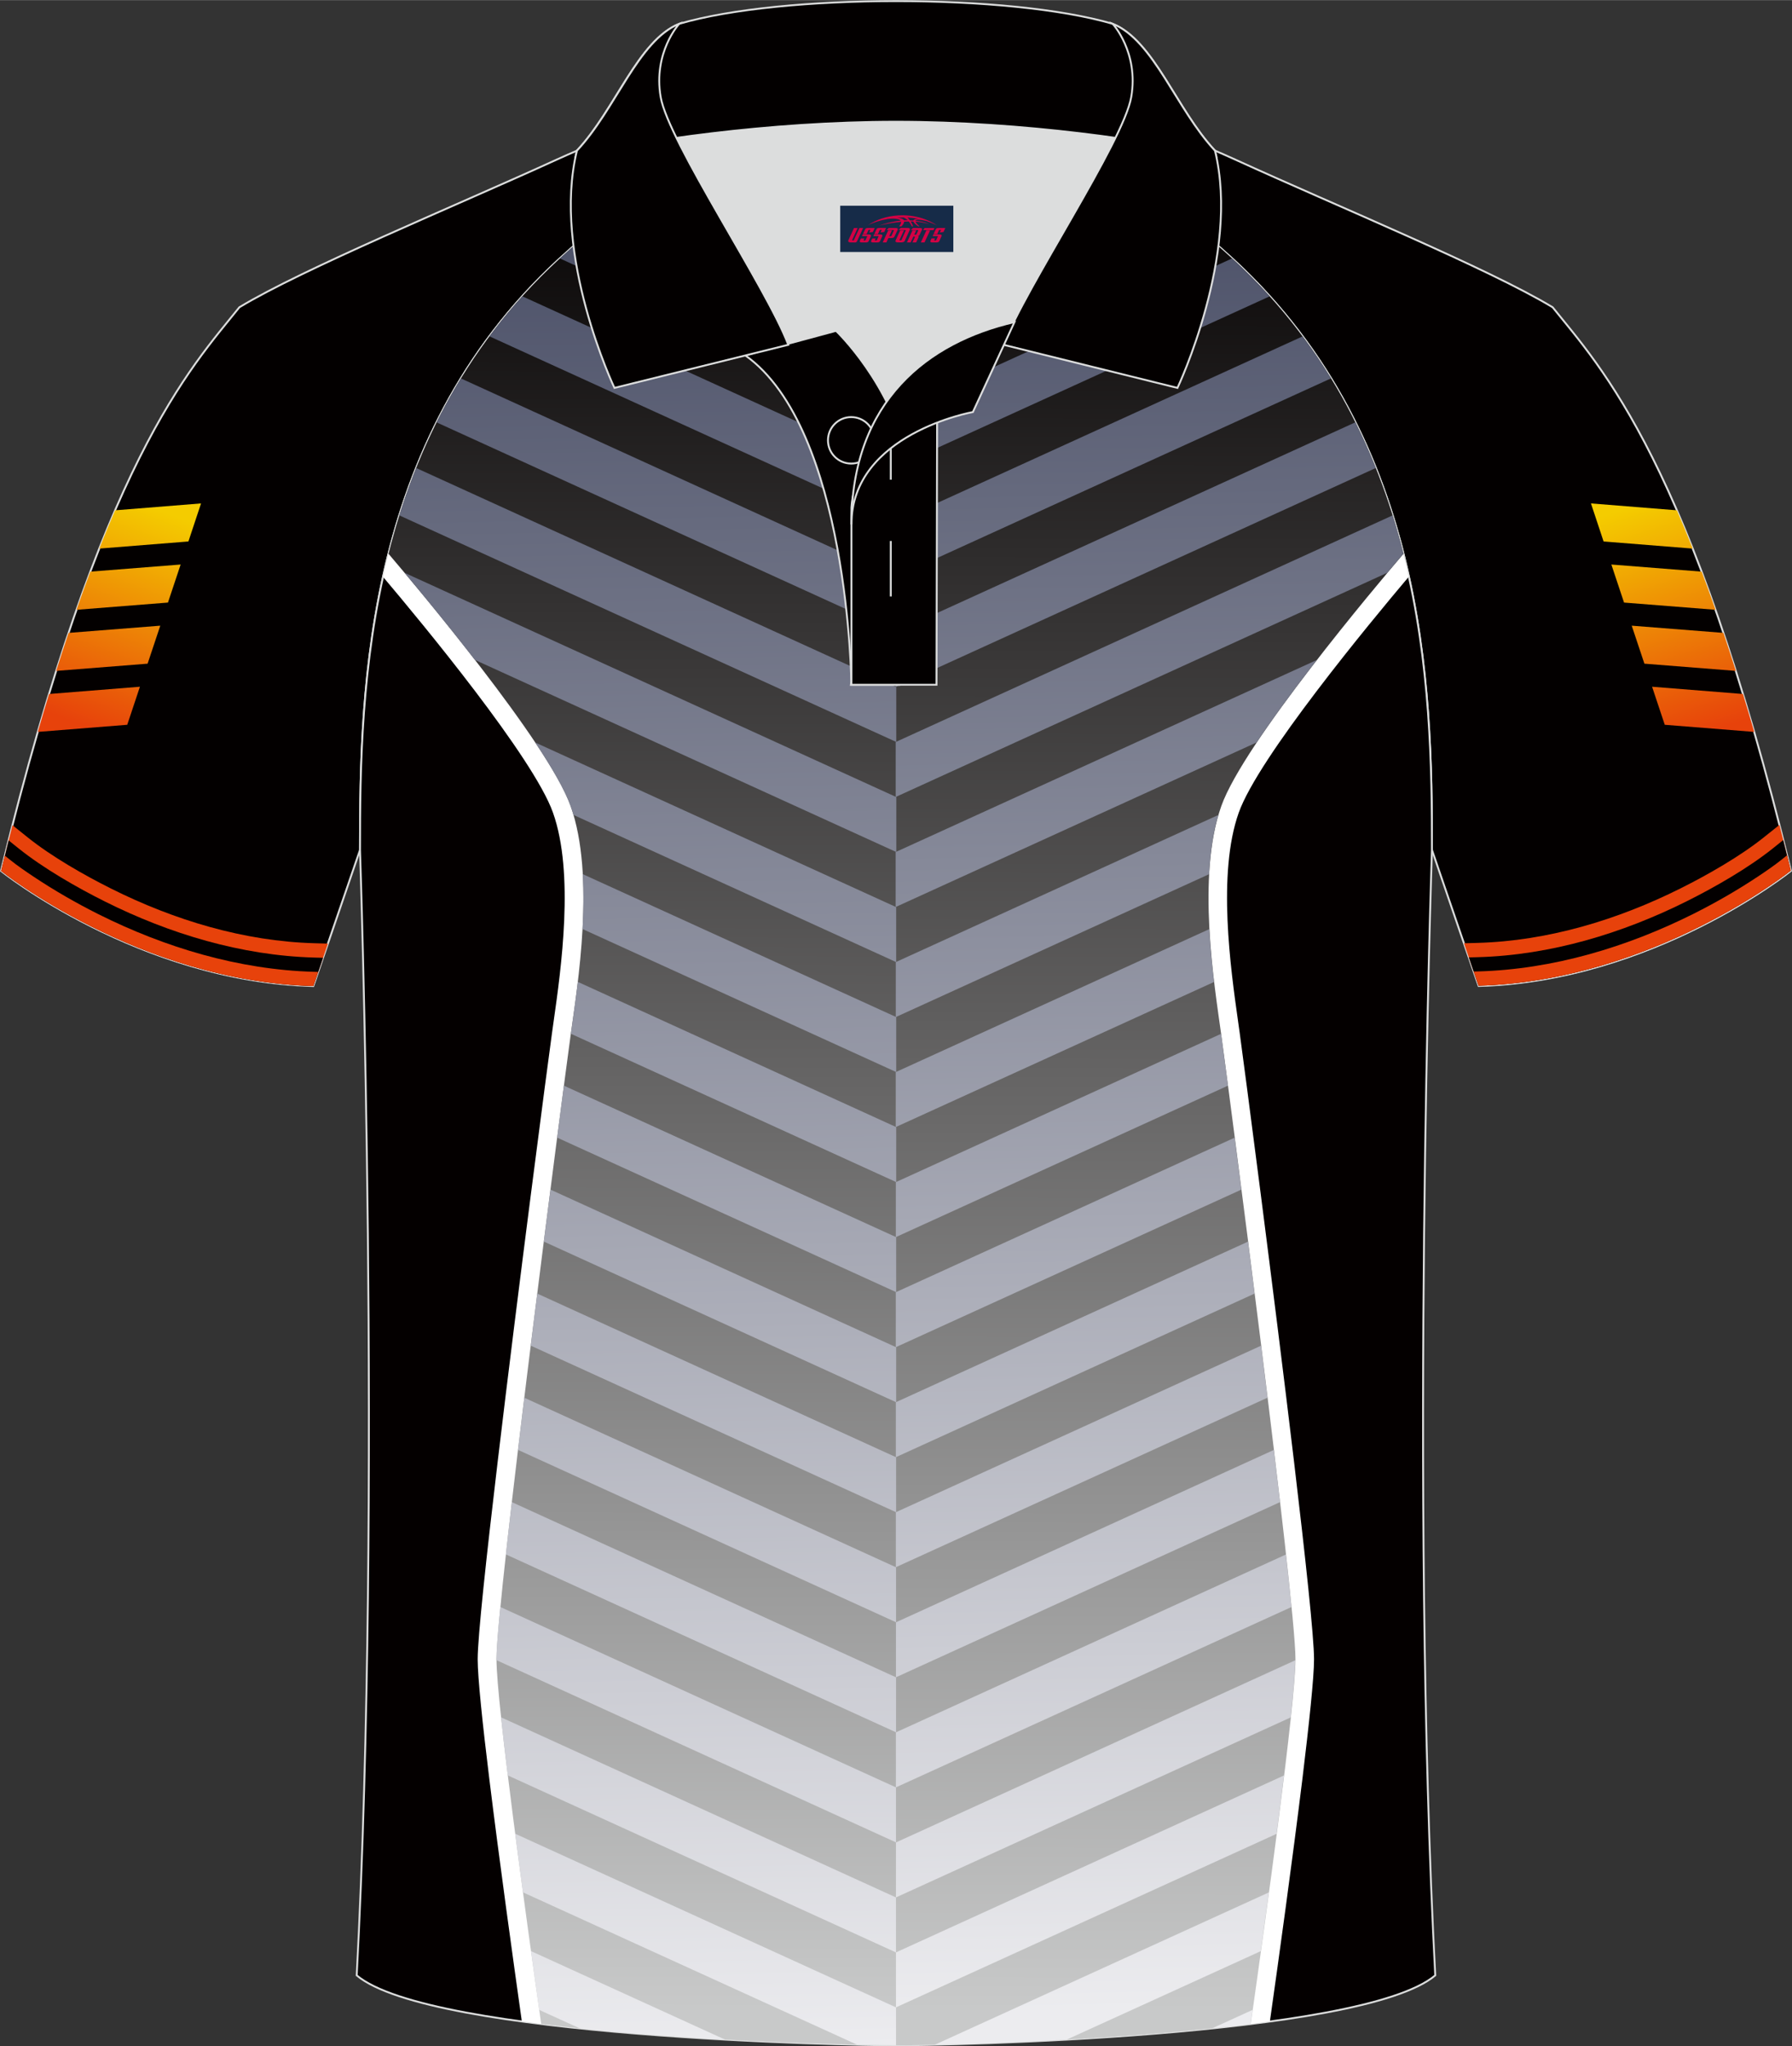 <?xml version="1.0" encoding="utf-8"?>
<!-- Generator: Adobe Illustrator 24.0.1, SVG Export Plug-In . SVG Version: 6.00 Build 0)  -->
<svg xmlns="http://www.w3.org/2000/svg" xmlns:xlink="http://www.w3.org/1999/xlink" version="1.1" id="图层_1" x="0px" y="0px" width="379.8px" height="433.5px" viewBox="0 0 380.25 433.97" enable-background="new 0 0 380.25 433.97" xml:space="preserve">
<rect x="0" y="0" width="380.25" height="433.97" fill="#333333" stroke="none"/>
<path fill-rule="evenodd" clip-rule="evenodd" fill="#030000" stroke="#DCDDDD" stroke-width="0.4" stroke-miterlimit="22.926" d="  M246.96,27.84c4.33,1.37,9.21,3.29,15.07,5.95c21.96,10.03,53.74,23.1,67.43,31.36c10.25,12.81,29.38,32.44,50.56,119.53  c0,0-29.21,23.4-66.26,24.42c0,0-7.18-20.84-9.91-28.86c0-34.71-1.03-88.92-44.08-126.97c-8.03-7.37-28.71-19.9-41.9-26.33  L246.96,27.84z"/>
<linearGradient id="SVGID_1_" gradientUnits="userSpaceOnUse" x1="347.424" y1="107.035" x2="362.65" y2="155.116">
	<stop offset="0" style="stop-color:#F4CC00"/>
	<stop offset="1" style="stop-color:#E7420B"/>
</linearGradient>
<path fill-rule="evenodd" clip-rule="evenodd" fill="url(#SVGID_1_)" d="M337.59,106.75l18.23,1.46c1.1,2.55,2.23,5.25,3.36,8.12  l-18.91-1.51L337.59,106.75L337.59,106.75L337.59,106.75z M361.08,121.22c0.97,2.57,1.95,5.26,2.94,8.09l-19.41-1.53l-2.69-8.07  L361.08,121.22L361.08,121.22z M365.7,134.21c0.87,2.58,1.74,5.27,2.63,8.06l-19.4-1.53l-2.69-8.06L365.7,134.21L365.7,134.21z   M369.84,147.17c0.79,2.6,1.59,5.27,2.39,8.04l-18.98-1.51l-2.69-8.07L369.84,147.17z"/>
<path fill-rule="evenodd" clip-rule="evenodd" fill="#030000" stroke="#DCDDDD" stroke-width="0.4" stroke-miterlimit="22.926" d="  M133.29,27.84c-4.33,1.37-9.21,3.29-15.07,5.95c-21.96,10.03-53.74,23.1-67.43,31.36C40.54,77.97,21.4,97.6,0.22,184.69  c0,0,29.21,23.4,66.26,24.42c0,0,7.18-20.84,9.91-28.86c0-34.71,1.03-88.92,44.08-126.97c8.03-7.37,28.71-19.9,41.9-26.33  L133.29,27.84z"/>
<linearGradient id="SVGID_2_" gradientUnits="userSpaceOnUse" x1="34.038" y1="108.234" x2="17.043" y2="153.578">
	<stop offset="0" style="stop-color:#F4CC00"/>
	<stop offset="1" style="stop-color:#E7420B"/>
</linearGradient>
<path fill-rule="evenodd" clip-rule="evenodd" fill="url(#SVGID_2_)" d="M42.66,106.75l-18.23,1.46c-1.1,2.55-2.23,5.25-3.36,8.12  l18.91-1.51L42.66,106.75L42.66,106.75L42.66,106.75z M19.17,121.22c-0.97,2.57-1.95,5.26-2.94,8.09l19.41-1.53l2.69-8.07  L19.17,121.22L19.17,121.22z M14.55,134.21c-0.87,2.58-1.74,5.27-2.63,8.06l19.4-1.53l2.69-8.06L14.55,134.21L14.55,134.21z   M10.41,147.17c-0.79,2.6-1.59,5.27-2.39,8.04L27,153.7l2.69-8.07L10.41,147.17z"/>
<path fill-rule="evenodd" clip-rule="evenodd" fill="#040000" stroke="#DCDDDD" stroke-width="0.4" stroke-miterlimit="22.926" d="  M76.39,180.25c0,0.08,4.68,137.28-0.7,238.69c15.61,13.16,104.7,14.85,114.43,14.83c9.73,0.03,98.82-1.67,114.43-14.83  c-5.38-101.43-0.7-238.67-0.7-238.69l0,0c0-34.71-1.03-88.92-44.08-126.97c-7.67-7.04-26.9-18.78-40.09-25.44l-59.09-0.01  c-13.2,6.64-32.44,18.4-40.11,25.45C77.42,91.32,76.39,145.54,76.39,180.25L76.39,180.25z"/>
<path fill-rule="evenodd" clip-rule="evenodd" fill="#FFFFFF" d="M110.73,428.7c-1.87-13.23-4.77-34.09-6.9-51.42  c-1.45-11.78-2.47-21.54-2.47-25.4c0-4.65,1.83-21.6,4.25-41.95c4.3-36.24,10.56-83.98,11.53-90.93c0.2-1.47,0.26-1.88,0.34-2.42  c1.58-11.1,4.44-31.35-0.14-44.24c-4.14-11.67-27.8-40.25-36.06-50.01c0.76-3.43,1.63-6.88,2.64-10.33  c-0.05,0.29-0.1,0.58-0.15,0.87l0.43,0.43l0.19,0.19c0.09,0.12,34.88,40.33,40.44,56.01c5.28,14.86,2.22,36.43,0.54,48.28  l-0.34,2.39c-0.94,6.83-7.15,54.21-11.5,90.77c-2.38,20.05-4.19,36.65-4.19,40.95c0,3.66,0.99,13.04,2.38,24.37  c1.91,15.59,4.68,35.62,6.61,49.27c11.71,1.44,23.23,2.54,34.62,3.29c12.52,0.82,24.88,1.25,37.14,1.26  c12.27-0.01,24.62-0.43,37.14-1.25c11.39-0.75,22.91-1.84,34.61-3.29c1.94-13.65,4.71-33.68,6.61-49.27  c1.39-11.34,2.38-20.71,2.38-24.38c0-4.3-1.8-20.9-4.19-40.95c-4.35-36.56-10.55-83.94-11.5-90.77l-0.34-2.39  c-1.68-11.84-4.74-33.41,0.54-48.28c5.56-15.66,40.33-55.89,40.44-56.01l0.19-0.19l0.45-0.45c-0.06-0.33-0.11-0.65-0.17-0.98  c1.02,3.49,1.91,6.97,2.67,10.44c-8.24,9.75-31.93,38.36-36.07,50.04c-4.58,12.89-1.71,33.13-0.14,44.24  c0.07,0.54,0.14,0.95,0.34,2.42c0.96,6.95,7.21,54.68,11.53,90.93c2.42,20.36,4.25,37.3,4.25,41.95c0,3.86-1.04,13.63-2.47,25.4  c-2.13,17.32-5.02,38.2-6.9,51.43c-2.25,0.3-4.49,0.59-6.73,0.87c-30.51,3.57-66.64,4.21-72.64,4.2  c-5.92,0.01-41.28-0.61-71.56-4.07C115.96,429.38,113.35,429.05,110.73,428.7L110.73,428.7L110.73,428.7z M156.49,29.95  c3.25,2.53,6.81,4.93,10.74,7.2l1.98,1.1c6.47,3.11,13.77,4.66,20.93,4.67c7.15-0.02,14.46-1.58,20.93-4.67l1.98-1.1  c3.92-2.27,7.47-4.67,10.71-7.19c1.27,0.68,2.57,1.38,3.89,2.12c-1.48,1.2-3.03,2.39-4.68,3.55c-2.49,1.78-5.15,3.49-8,5.13  l-0.04,0.03l-1.98,1.1l-0.22,0.12c-3.48,1.66-7.16,2.91-10.91,3.75h-0.01c-3.81,0.85-7.74,1.28-11.68,1.29  c-3.93-0.01-7.87-0.43-11.68-1.28l-0.01,0c-3.75-0.84-7.43-2.09-10.91-3.77l-0.22-0.12l-1.98-1.1l-0.04-0.03  c-2.84-1.64-5.51-3.35-8-5.13c-1.62-1.15-3.18-2.34-4.69-3.57C153.93,31.33,155.23,30.63,156.49,29.95L156.49,29.95z M282.03,79.59  c-5.77-9.28-13.05-18.16-22.27-26.31c-4.86-4.46-14.38-10.82-24.05-16.57c5.82,3.78,11.77,8.09,17.47,12.72  c8.26,6.73,15.91,14.04,21.72,21.28l0.13,0.16C277.34,73.49,279.77,76.48,282.03,79.59L282.03,79.59z M144.76,36.56  c-9.76,5.79-19.38,12.21-24.28,16.72c-9.22,8.15-16.51,17.04-22.28,26.32c2.26-3.12,4.7-6.12,7.03-8.74l0.13-0.16  c5.83-7.23,13.47-14.56,21.74-21.29C132.85,44.73,138.87,40.37,144.76,36.56z"/>
<linearGradient id="SVGID_3_" gradientUnits="userSpaceOnUse" x1="190.265" y1="30.6" x2="189.597" y2="426.24">
	<stop offset="0" style="stop-color:#030000"/>
	<stop offset="1" style="stop-color:#C8C9C9"/>
</linearGradient>
<path fill-rule="evenodd" clip-rule="evenodd" fill="url(#SVGID_3_)" d="M114.84,429.24c-3.16-22.27-9.49-67.96-9.49-77.37  c0-12.54,14.24-121.57,15.73-132.3c1.48-10.72,5.3-33.75,0-48.66c-4.75-13.38-32.9-46.75-38.64-53.48  c5.68-22.46,16.7-45.3,38.04-64.15c6.91-6.35,23.21-16.52,36.02-23.33c3.25,2.53,6.81,4.93,10.74,7.2l1.98,1.1  c6.47,3.11,13.77,4.66,20.93,4.67c7.15-0.02,14.46-1.58,20.93-4.67l1.98-1.1c3.92-2.26,7.47-4.67,10.71-7.19  c12.81,6.82,29.1,16.98,36,23.32c21.34,18.86,32.35,41.69,38.04,64.15c-5.73,6.71-33.9,40.1-38.65,53.49  c-5.3,14.91-1.48,37.93,0,48.66c1.48,10.72,15.73,119.76,15.73,132.3c0,9.41-6.32,55.1-9.49,77.37c-1.34,0.17-2.67,0.34-4,0.5  c-30.21,3.43-65.36,4.06-71.27,4.04c-5.93,0.01-41.41-0.61-71.71-4.09C117.22,429.54,116.03,429.39,114.84,429.24z"/>
<linearGradient id="SVGID_4_" gradientUnits="userSpaceOnUse" x1="136.519" y1="34.052" x2="144.613" y2="434.69">
	<stop offset="0" style="stop-color:#464B63"/>
	<stop offset="1" style="stop-color:#ECECEF"/>
</linearGradient>
<path fill-rule="evenodd" clip-rule="evenodd" fill="url(#SVGID_4_)" d="M181.88,433.65l-70.91-32.32  c-0.56-4.12-1.11-8.31-1.65-12.43l80.81,36.83v8.03h-0.01C188.77,433.77,185.88,433.74,181.88,433.65L181.88,433.65z M123.04,430.19  c10.33,1.07,21.05,1.84,30.83,2.38l-41.2-18.78c0.62,4.51,1.22,8.74,1.74,12.47L123.04,430.19L123.04,430.19z M149.53,33.79  c-3.69,2.1-7.47,4.35-11.08,6.62l51.74,23.58V52.32L149.53,33.79L149.53,33.79z M128.04,47.33l62.15,28.33v11.66L118.8,54.79  c0.55-0.51,1.11-1.01,1.67-1.51C122.37,51.54,124.98,49.5,128.04,47.33L128.04,47.33z M110.83,62.82L190.19,99v11.66l-86.34-39.35  C106,68.43,108.33,65.59,110.83,62.82L110.83,62.82z M97.8,80.24c-1.88,3.07-3.59,6.18-5.16,9.32l97.53,44.46v-11.66L97.8,80.24  L97.8,80.24z M88.31,99.24c-1.33,3.34-2.52,6.69-3.57,10.05l105.44,48.05v-11.66L88.31,99.24L88.31,99.24z M107.75,376.53  l82.37,37.54v-11.66l-83.8-38.2C106.72,367.86,107.2,372.03,107.75,376.53L107.75,376.53L107.75,376.53z M105.35,352.09l84.77,38.64  v-11.66l-83.95-38.26c-0.53,5.34-0.83,9.24-0.83,11.07L105.35,352.09L105.35,352.09L105.35,352.09z M107.35,329.66  c0.38-3.45,0.8-7.18,1.26-11.09l81.53,37.16v11.66L107.35,329.66L107.35,329.66L107.35,329.66z M109.92,307.49  c0.43-3.61,0.88-7.31,1.34-11.06l78.88,35.96v11.66L109.92,307.49L109.92,307.49L109.92,307.49z M112.62,285.38l77.53,35.33v-11.66  l-76.15-34.71C113.54,277.99,113.08,281.68,112.62,285.38L112.62,285.38L112.62,285.38z M115.4,263.31l74.76,34.07v-11.66  l-73.35-33.43C116.35,255.8,115.88,259.5,115.4,263.31L115.4,263.31L115.4,263.31z M118.22,241.26c0.54-4.13,1.01-7.85,1.44-11.02  l70.5,32.13v11.66L118.22,241.26L118.22,241.26L118.22,241.26z M121.13,219.23l69.04,31.46v-11.66l-67.56-30.8  C122.1,212.5,121.53,216.3,121.13,219.23L121.13,219.23L121.13,219.23z M123.61,197.02c0.21-3.85,0.26-7.79,0.05-11.64l66.51,30.31  v11.66L123.61,197.02L123.61,197.02L123.61,197.02z M121.69,172.82l68.47,31.21v-11.66l-76.61-34.92c3.53,5.29,6.3,10.05,7.52,13.48  C121.3,171.54,121.5,172.17,121.69,172.82L121.69,172.82L121.69,172.82z M100.79,139.95c-5.66-7.3-11.24-14.07-14.94-18.48  l104.34,47.56v11.66L100.79,139.95z"/>
<linearGradient id="SVGID_5_" gradientUnits="userSpaceOnUse" x1="239.067" y1="29.652" x2="247.073" y2="425.96">
	<stop offset="0" style="stop-color:#464B63"/>
	<stop offset="1" style="stop-color:#ECECEF"/>
</linearGradient>
<path fill-rule="evenodd" clip-rule="evenodd" fill="url(#SVGID_5_)" d="M265.37,429.25c-0.8,0.1-1.6,0.2-2.4,0.3  c-1.91,0.23-3.85,0.44-5.8,0.64l8.62-3.93L265.37,429.25L265.37,429.25L265.37,429.25z M198.34,433.66c6.78-0.15,16.77-0.47,28-1.09  l41.19-18.77c0.55-3.99,1.13-8.19,1.7-12.45L198.34,433.66L198.34,433.66z M297.79,117.41c-0.68-2.7-1.45-5.41-2.29-8.12  l-105.44,48.06v11.66l104.29-47.54C295.84,119.71,297.02,118.31,297.79,117.41L297.79,117.41z M291.93,99.24l-101.88,46.43V134  l97.54-44.45C289.19,92.75,290.63,95.99,291.93,99.24L291.93,99.24z M282.43,80.23l-92.38,42.11v-11.66l86.34-39.35  C278.57,74.24,280.59,77.22,282.43,80.23L282.43,80.23z M269.42,62.83c-2.48-2.74-5.13-5.42-7.98-8.04l-71.39,32.54V99L269.42,62.83  L269.42,62.83z M252.19,47.32c-3.11-2.21-6.67-4.57-10.41-6.91l-51.74,23.57v11.66L252.19,47.32L252.19,47.32z M230.7,33.79  l-40.66,18.54v-9.4l0,0h0.1c7.15-0.02,14.46-1.58,20.93-4.67l1.98-1.1c3.92-2.27,7.47-4.67,10.71-7.19  C225.99,31.15,228.33,32.44,230.7,33.79L230.7,33.79z M279.41,139.96c-4.51,5.81-9.06,11.94-12.78,17.49l-76.58,34.9v-11.66  L279.41,139.96L279.41,139.96L279.41,139.96z M258.52,172.83l-68.44,31.2v11.66l66.48-30.3  C256.79,180.97,257.38,176.68,258.52,172.83L258.52,172.83L258.52,172.83z M256.6,197.04c0.21,3.91,0.59,7.72,1,11.21l-67.53,30.77  v-11.66L256.6,197.04L256.6,197.04L256.6,197.04z M259.09,219.25l-69,31.45v11.66l70.47-32.12c-0.7-5.3-1.19-9.08-1.42-10.68  L259.09,219.25L259.09,219.25L259.09,219.25z M261.98,241.27c0.44,3.42,0.92,7.12,1.42,11.02l-73.32,33.42v-11.66L261.98,241.27  L261.98,241.27L261.98,241.27z M264.82,263.32l-74.73,34.06v11.66l76.12-34.7C265.74,270.61,265.27,266.91,264.82,263.32  L264.82,263.32L264.82,263.32z M267.59,285.39l-77.5,35.32v11.66l78.86-35.95C268.51,292.79,268.05,289.09,267.59,285.39  L267.59,285.39L267.59,285.39z M270.3,307.5c0.45,3.82,0.9,7.52,1.31,11.07l-81.5,37.15v-11.66L270.3,307.5L270.3,307.5L270.3,307.5  z M272.86,329.68c0.45,4.16,0.86,7.91,1.17,11.14l-83.93,38.25V367.4L272.86,329.68L272.86,329.68L272.86,329.68z M274.85,352.11  c-0.02,2.33-0.39,6.62-0.97,12.12l-83.77,38.18v-11.66L274.85,352.11L274.85,352.11L274.85,352.11z M272.45,376.54  c-0.49,3.94-1.01,8.12-1.57,12.38l-80.77,36.81v-11.66L272.45,376.54z"/>
<g>
	<g>
		<path fill-rule="evenodd" clip-rule="evenodd" fill="#DCDDDD" d="M188.14,85.17c6.44-9.12,16.36-14.38,26.96-16.85    c5.24-10.65,16.1-27.84,21.64-39.17c-26.79-6.52-66.44-6.52-93.23,0c6.43,13.15,20.02,34.2,23.68,43.74l10.23-2.75    C177.41,70.14,183.41,75.82,188.14,85.17z"/>
		
			<path fill-rule="evenodd" clip-rule="evenodd" fill="#030000" stroke="#DCDDDD" stroke-width="0.4" stroke-miterlimit="22.926" d="    M158.13,75.34l19.27-5.19c0,0,11.75,11.11,15.31,27.86c3.55,16.75-1.86,47.22-1.86,47.22h-10.19    C180.67,145.21,180.14,90.92,158.13,75.34z"/>
		
			<path fill-rule="evenodd" clip-rule="evenodd" fill="#030000" stroke="#DCDDDD" stroke-width="0.4" stroke-miterlimit="22.926" d="    M180.67,107.64v37.57h18.05l0.14-60.82C190.02,87.31,181.16,98.85,180.67,107.64z"/>
		
			<path fill-rule="evenodd" clip-rule="evenodd" fill="#030000" stroke="#DCDDDD" stroke-width="0.4" stroke-miterlimit="22.926" d="    M122.15,33.14c13.4-3.26,40.94-7.34,67.97-7.34c27.02,0,54.57,4.07,67.97,7.34l-0.28-1.2c-8.24-8.79-12.94-23.35-21.71-26.91    c-10.95-3.21-28.46-4.82-45.99-4.82s-35.04,1.61-45.99,4.82c-8.78,3.57-13.48,18.12-21.71,26.91L122.15,33.14z"/>
		
			<path fill-rule="evenodd" clip-rule="evenodd" fill="#030000" stroke="#DCDDDD" stroke-width="0.4" stroke-miterlimit="22.926" d="    M144.13,5.02c0,0-5.58,6.05-3.94,15.54c1.63,9.5,22.59,40.56,27.08,52.55l-36.89,9.14c0,0-13.4-28.24-7.96-50.32    C130.66,23.16,135.37,8.6,144.13,5.02z"/>
		
			<path fill-rule="evenodd" clip-rule="evenodd" fill="#030000" stroke="#DCDDDD" stroke-width="0.4" stroke-miterlimit="22.926" d="    M236.1,5.02c0,0,5.58,6.05,3.94,15.54c-1.63,9.5-22.59,40.56-27.08,52.55l36.89,9.14c0,0,13.4-28.24,7.96-50.32    C249.59,23.16,244.87,8.6,236.1,5.02z"/>
		
			<circle fill-rule="evenodd" clip-rule="evenodd" fill="none" stroke="#DCDDDD" stroke-width="0.4" stroke-miterlimit="22.926" cx="180.62" cy="93.37" r="4.93"/>
		
			<line fill-rule="evenodd" clip-rule="evenodd" fill="none" stroke="#DCDDDD" stroke-width="0.4" stroke-miterlimit="22.926" x1="189.02" y1="114.72" x2="189.02" y2="126.48"/>
		
			<line fill-rule="evenodd" clip-rule="evenodd" fill="none" stroke="#DCDDDD" stroke-width="0.4" stroke-miterlimit="22.926" x1="189.02" y1="89.94" x2="189.02" y2="101.71"/>
		
			<path fill-rule="evenodd" clip-rule="evenodd" fill="#030000" stroke="#DCDDDD" stroke-width="0.4" stroke-miterlimit="22.926" d="    M215.26,68.29l-8.82,19.08c0,0-25.77,4.58-25.77,23.84C180.67,85.01,196.96,72.5,215.26,68.29z"/>
	</g>
	
</g>
<g>
	<path fill-rule="evenodd" clip-rule="evenodd" fill="#E7420B" d="M5.9,177.6c5.07,4.06,11.95,7.98,17.71,10.86   c13.34,6.67,28.15,11.16,43.13,11.57l2.85,0.08l-3.1,9c-37.05-1.02-66.26-24.42-66.26-24.42c0.81-3.33,1.62-6.55,2.42-9.69   L5.9,177.6z"/>
	<path fill-rule="evenodd" clip-rule="evenodd" fill="#030000" d="M4.01,179.97c5.24,4.19,12.29,8.23,18.25,11.21   c13.74,6.87,28.98,11.46,44.4,11.89l1.9,0.05l-2.06,6c-37.05-1.02-66.26-24.42-66.26-24.42c0.54-2.2,1.07-4.35,1.6-6.47   L4.01,179.97z"/>
	<path fill-rule="evenodd" clip-rule="evenodd" fill="#E7420B" d="M2.12,182.33c1.58,1.27,3.34,2.47,5.02,3.59   c4.4,2.93,9.03,5.59,13.76,7.96c14.14,7.07,29.8,11.77,45.67,12.21l0.95,0.03l-1.03,3c-37.05-1.02-66.26-24.42-66.26-24.42   c0.27-1.09,0.53-2.17,0.8-3.24L2.12,182.33z"/>
</g>
<g>
	<path fill-rule="evenodd" clip-rule="evenodd" fill="#E7420B" d="M374.33,177.53c-5.07,4.06-11.95,7.98-17.71,10.86   c-13.34,6.67-28.15,11.16-43.13,11.57l-2.85,0.08l3.1,9c37.05-1.02,66.26-24.42,66.26-24.42c-0.81-3.33-1.62-6.55-2.42-9.69   L374.33,177.53z"/>
	<path fill-rule="evenodd" clip-rule="evenodd" fill="#030000" d="M376.22,179.89c-5.24,4.19-12.29,8.23-18.25,11.21   c-13.74,6.87-28.98,11.46-44.4,11.89l-1.9,0.05l2.06,6c37.05-1.02,66.26-24.42,66.26-24.42c-0.54-2.2-1.07-4.35-1.6-6.47   L376.22,179.89z"/>
	<path fill-rule="evenodd" clip-rule="evenodd" fill="#E7420B" d="M378.11,182.25c-1.58,1.27-3.34,2.47-5.02,3.59   c-4.4,2.93-9.03,5.59-13.76,7.96c-14.14,7.07-29.8,11.77-45.67,12.21l-0.95,0.03l1.03,3c37.05-1.02,66.26-24.42,66.26-24.42   c-0.27-1.09-0.53-2.17-0.8-3.24L378.11,182.25z"/>
</g>
<g id="tag_logo">
	<rect y="43.61" fill="#162B48" width="24" height="9.818" x="178.29"/>
	<g>
		<path fill="#D30044" d="M194.25,46.8l0.005-0.011c0.131-0.311,1.085-0.262,2.351,0.071c0.715,0.24,1.44,0.54,2.193,0.9    c-0.218-0.147-0.447-0.289-0.682-0.42l0.011,0.005l-0.011-0.005c-1.478-0.845-3.218-1.418-5.1-1.62    c-1.282-0.115-1.658-0.082-2.411-0.055c-2.449,0.142-4.68,0.905-6.458,2.095c1.26-0.638,2.722-1.075,4.195-1.336    c1.467-0.18,2.476-0.033,2.771,0.344c-1.691,0.175-3.469,0.633-4.555,1.075c1.156-0.338,2.967-0.665,4.647-0.813    c0.016,0.251-0.115,0.567-0.415,0.96h0.475c0.376-0.382,0.584-0.725,0.595-1.004c0.333-0.022,0.66-0.033,0.971-0.033    C193.08,47.24,193.29,47.59,193.49,47.98h0.262c-0.125-0.344-0.295-0.687-0.518-1.036c0.207,0,0.393,0.005,0.567,0.011    c0.104,0.267,0.496,0.66,1.058,1.025h0.245c-0.442-0.365-0.753-0.753-0.835-1.004c1.047,0.065,1.696,0.224,2.885,0.513    C196.07,47.06,195.33,46.89,194.25,46.8z M191.81,46.71c-0.164-0.295-0.655-0.485-1.402-0.551    c0.464-0.033,0.922-0.055,1.364-0.055c0.311,0.147,0.589,0.344,0.84,0.589C192.35,46.69,192.08,46.7,191.81,46.71z M193.79,46.76c-0.224-0.016-0.458-0.027-0.715-0.044c-0.147-0.202-0.311-0.398-0.502-0.6c0.082,0,0.164,0.005,0.24,0.011    c0.72,0.033,1.429,0.125,2.138,0.273C194.28,46.36,193.9,46.52,193.79,46.76z"/>
		<path fill="#D30044" d="M181.21,48.34L180.04,50.89C179.86,51.26,180.13,51.4,180.61,51.4l0.873,0.005    c0.115,0,0.251-0.049,0.327-0.175l1.342-2.891H182.37L181.15,50.97H180.98c-0.147,0-0.185-0.033-0.147-0.125l1.156-2.504H181.21L181.21,48.34z M183.07,49.69h1.271c0.36,0,0.584,0.125,0.442,0.425L184.31,51.15C184.21,51.37,183.94,51.4,183.71,51.4H182.79c-0.267,0-0.442-0.136-0.349-0.333l0.235-0.513h0.742L183.24,50.93C183.22,50.98,183.26,50.99,183.32,50.99h0.18    c0.082,0,0.125-0.016,0.147-0.071l0.376-0.813c0.011-0.022,0.011-0.044-0.055-0.044H182.9L183.07,49.69L183.07,49.69z M183.89,49.62h-0.78l0.475-1.025c0.098-0.218,0.338-0.256,0.578-0.256H185.61L185.22,49.18L184.44,49.3l0.262-0.562H184.41c-0.082,0-0.12,0.016-0.147,0.071L183.89,49.62L183.89,49.62z M185.48,49.69L185.31,50.06h1.069c0.06,0,0.06,0.016,0.049,0.044    L186.05,50.92C186.03,50.97,185.99,50.99,185.91,50.99H185.73c-0.055,0-0.104-0.011-0.082-0.06l0.175-0.376H185.08L184.85,51.07C184.75,51.26,184.93,51.4,185.2,51.4h0.916c0.24,0,0.502-0.033,0.605-0.251l0.475-1.031c0.142-0.3-0.082-0.425-0.442-0.425H185.48L185.48,49.69z M186.29,49.62l0.371-0.818c0.022-0.055,0.06-0.071,0.147-0.071h0.295L186.84,49.29l0.791-0.115l0.387-0.845H186.57c-0.24,0-0.48,0.038-0.578,0.256L185.52,49.62L186.29,49.62L186.29,49.62z M188.69,50.08h0.278c0.087,0,0.153-0.022,0.202-0.115    l0.496-1.075c0.033-0.076-0.011-0.12-0.125-0.12H188.14l0.431-0.431h1.522c0.355,0,0.485,0.153,0.393,0.355l-0.676,1.445    c-0.06,0.125-0.175,0.333-0.644,0.327l-0.649-0.005L188.08,51.4H187.3l1.178-2.558h0.785L188.69,50.08L188.69,50.08z     M191.28,50.89c-0.022,0.049-0.06,0.076-0.142,0.076h-0.191c-0.082,0-0.109-0.027-0.082-0.076l0.944-2.051h-0.785l-0.987,2.138    c-0.125,0.273,0.115,0.415,0.453,0.415h0.72c0.327,0,0.649-0.071,0.769-0.322l1.085-2.384c0.093-0.202-0.06-0.355-0.415-0.355    h-1.533l-0.431,0.431h1.38c0.115,0,0.164,0.033,0.131,0.104L191.28,50.89L191.28,50.89z M194,49.76h0.278    c0.087,0,0.158-0.022,0.202-0.115l0.344-0.753c0.033-0.076-0.011-0.12-0.125-0.12h-1.402l0.425-0.431h1.527    c0.355,0,0.485,0.153,0.393,0.355l-0.529,1.124c-0.044,0.093-0.147,0.18-0.393,0.18c0.224,0.011,0.256,0.158,0.175,0.327    l-0.496,1.075h-0.785l0.54-1.167c0.022-0.055-0.005-0.087-0.104-0.087h-0.235L193.23,51.4h-0.785l1.178-2.558h0.785L194,49.76L194,49.76z M196.57,48.85L195.39,51.4h0.785l1.184-2.558H196.57L196.57,48.85z M198.08,48.78l0.202-0.431h-2.1l-0.295,0.431    H198.08L198.08,48.78z M198.06,49.69h1.271c0.36,0,0.584,0.125,0.442,0.425l-0.475,1.031c-0.104,0.218-0.371,0.251-0.605,0.251    h-0.916c-0.267,0-0.442-0.136-0.349-0.333l0.235-0.513h0.742L198.23,50.93c-0.022,0.049,0.022,0.06,0.082,0.06h0.18    c0.082,0,0.125-0.016,0.147-0.071l0.376-0.813c0.011-0.022,0.011-0.044-0.049-0.044h-1.069L198.06,49.69L198.06,49.69z     M198.87,49.62H198.09l0.475-1.025c0.098-0.218,0.338-0.256,0.578-0.256h1.451l-0.387,0.845l-0.791,0.115l0.262-0.562h-0.295    c-0.082,0-0.12,0.016-0.147,0.071L198.87,49.62z"/>
	</g>
</g>
</svg>